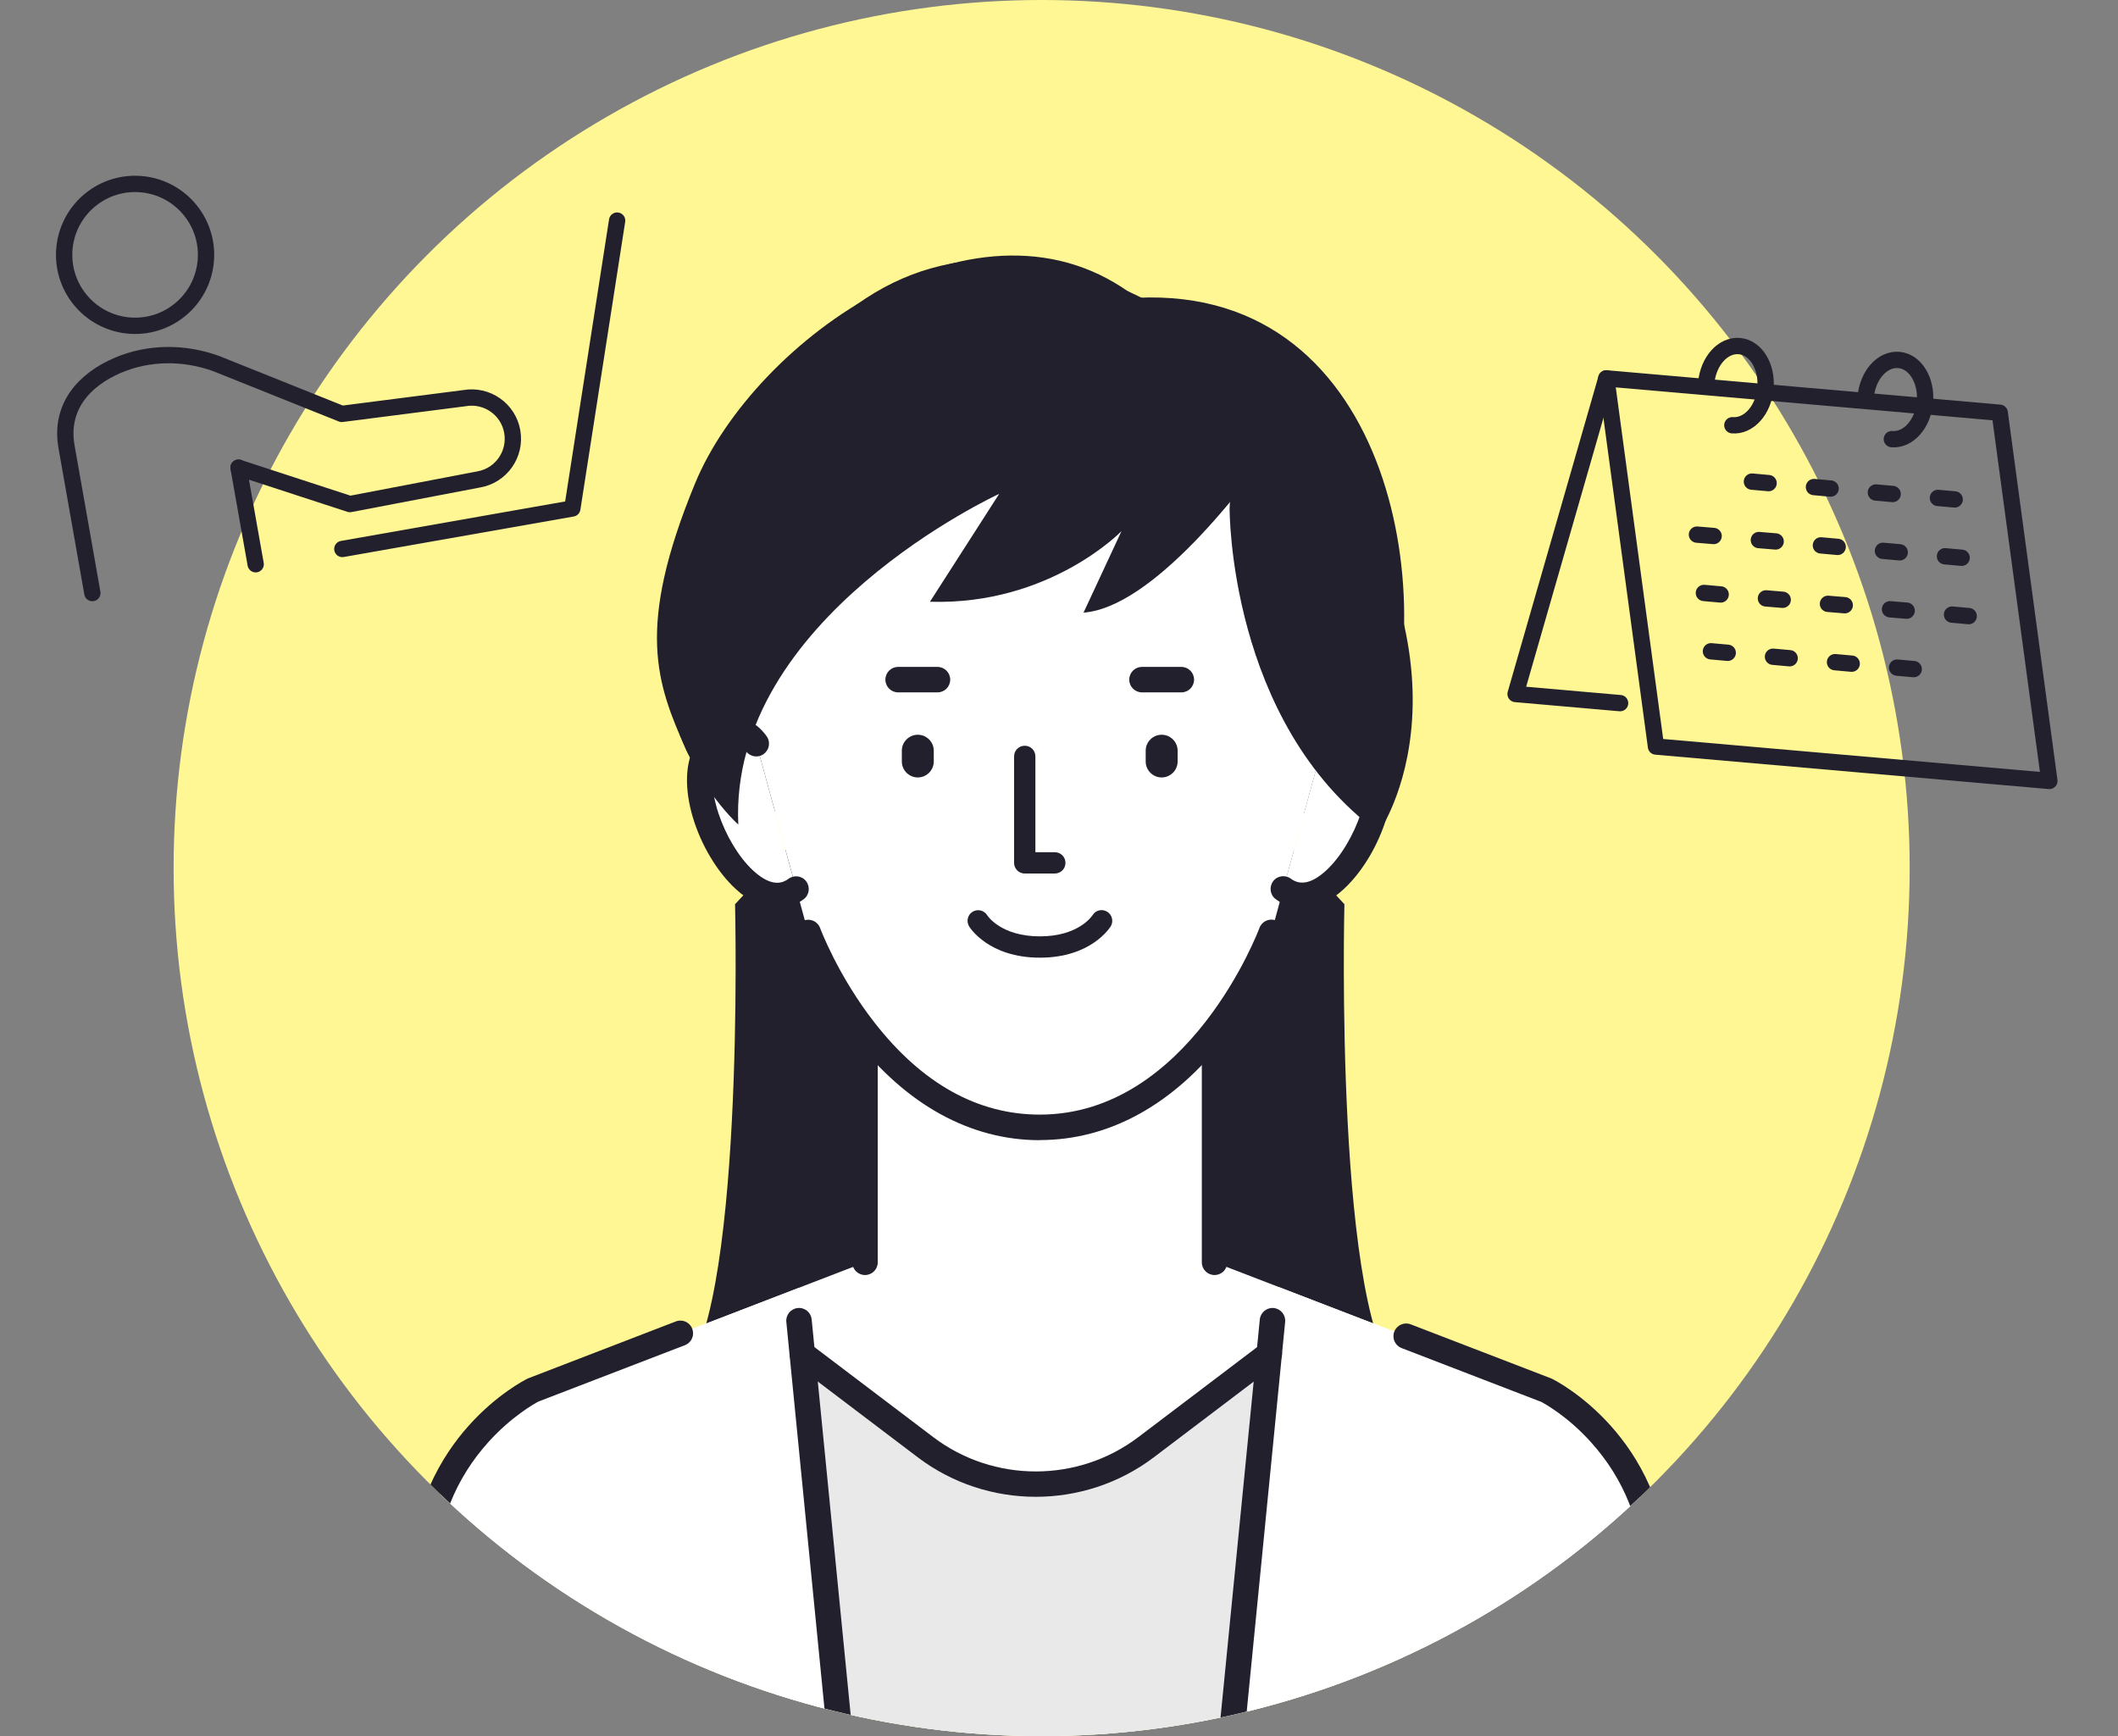 <?xml version="1.0" encoding="UTF-8"?><svg id="Layer_2" xmlns="http://www.w3.org/2000/svg" xmlns:xlink="http://www.w3.org/1999/xlink" viewBox="0 0 183 150"><rect x="0" y="0" width="183" height="150" fill="#808080" stroke="none"/><defs><style>.cls-1{clip-path:url(#clippath-2);}.cls-1,.cls-2,.cls-3,.cls-4,.cls-5{fill:none;}.cls-6{fill:#fff;}.cls-7{fill:#fff794;}.cls-3{stroke:#23202d;stroke-linecap:round;stroke-linejoin:round;stroke-width:1.41px;}.cls-4{clip-path:url(#clippath);}.cls-5{clip-path:url(#clippath-1);}.cls-8{fill:#23202d;}.cls-9{fill:#e9e9ea;}</style><clipPath id="clippath"><circle class="cls-7" cx="90" cy="75" r="75"/></clipPath><clipPath id="clippath-1"><rect class="cls-2" y="11" width="58" height="43"/></clipPath><clipPath id="clippath-2"><rect class="cls-2" x="125" y="27" width="58" height="43"/></clipPath></defs><g id="text_ph"><circle class="cls-7" cx="90" cy="75" r="75"/><g class="cls-4"><path class="cls-8" d="m116.16,78.12s-.91,36.44,4.97,41.2c0,0-24.32,2.61-31.3-3.62v-36.92l21.43-5.91,4.89,5.24Z"/><path class="cls-8" d="m63.51,78.12s.91,36.44-4.97,41.2c0,0,24.32,2.61,31.3-3.62v-36.92l-21.43-5.91-4.89,5.24Z"/><path class="cls-6" d="m143.14,136.1c-.42-11.49-9.51-15.99-9.51-15.99l-28.69-11.05v-19.97h-30.2v19.97l-28.69,11.05s-9.1,4.5-9.51,15.99c-.33,9.19,7.13,41.9,7.24,50.68h92.13c.11-8.78,7.57-41.49,7.24-50.68Z"/><path class="cls-9" d="m69.59,116.96l3.44,34.91,3.44,34.91h26.58l3.44-34.91,3.44-34.91-10.65,8.07c-5.64,4.27-13.42,4.27-19.06,0l-10.65-8.07Z"/><path class="cls-6" d="m46.05,120.11s-9.1,4.5-9.51,15.99c-.33,9.19,7.13,41.9,7.24,50.68h32.71l-7.45-75.52-22.98,8.85Z"/><path class="cls-6" d="m143.14,136.1c-.42-11.49-9.51-15.99-9.51-15.99l-23.11-8.9-7.46,75.56h32.84c.11-8.78,7.57-41.49,7.24-50.68Z"/><path class="cls-8" d="m89.49,129.32c-3.6,0-7.19-1.14-10.19-3.41l-10.65-8.07c-.48-.37-.58-1.06-.21-1.54.37-.48,1.06-.58,1.54-.21l10.65,8.07c5.22,3.96,12.51,3.96,17.73,0l10.65-8.07c.48-.37,1.17-.27,1.54.21.37.48.27,1.17-.21,1.54l-10.65,8.07c-3,2.27-6.6,3.41-10.19,3.41Z"/><path class="cls-8" d="m76.2,187.88c-.56,0-1.04-.42-1.09-.99l-7.17-72.68c-.06-.6.38-1.14.99-1.2.61-.06,1.14.38,1.2.99l7.17,72.68c.06.6-.38,1.14-.99,1.2-.04,0-.07,0-.11,0Z"/><path class="cls-8" d="m102.78,187.88s-.07,0-.11,0c-.6-.06-1.05-.6-.99-1.2l7.17-72.68c.06-.6.6-1.05,1.2-.99.6.06,1.05.6.99,1.2l-7.17,72.68c-.06.57-.53.99-1.09.99Z"/><path class="cls-8" d="m118.51,187.88s-.08,0-.11,0c-.6-.06-1.04-.6-.98-1.21l3.84-36.98c.06-.6.6-1.04,1.21-.98.6.06,1.04.6.98,1.21l-3.84,36.98c-.06.57-.54.99-1.09.99Z"/><path class="cls-8" d="m61.16,187.88c-.56,0-1.03-.42-1.09-.99l-3.84-36.98c-.06-.6.38-1.15.98-1.21.6-.06,1.15.38,1.21.98l3.84,36.98c.06.6-.38,1.15-.98,1.21-.04,0-.08,0-.11,0Z"/><path class="cls-8" d="m43.77,187.88c-.6,0-1.09-.48-1.1-1.09-.05-3.96-1.65-13.02-3.35-22.62-2-11.33-4.07-23.05-3.89-28.11.44-12.01,9.73-16.74,10.13-16.94.03-.01.06-.03.09-.04l12.74-4.91c.57-.22,1.2.06,1.42.63.22.57-.06,1.2-.63,1.42l-12.68,4.88c-.29.16-2.29,1.26-4.3,3.49-2.87,3.19-4.41,7.07-4.57,11.54-.18,4.83,1.88,16.43,3.86,27.65,1.71,9.68,3.33,18.83,3.38,22.97,0,.61-.48,1.11-1.09,1.11,0,0,0,0-.01,0Z"/><path class="cls-8" d="m104.94,110.16c-.61,0-1.1-.49-1.1-1.1v-18.87h-28v18.87c0,.61-.49,1.1-1.1,1.1s-1.1-.49-1.1-1.1v-19.97c0-.61.49-1.1,1.1-1.1h30.2c.61,0,1.1.49,1.1,1.1v19.97c0,.61-.49,1.1-1.1,1.1Z"/><path class="cls-8" d="m135.9,187.88s0,0-.01,0c-.61,0-1.09-.51-1.09-1.11.05-4.14,1.67-13.29,3.38-22.97,1.98-11.22,4.03-22.82,3.86-27.65-.16-4.47-1.7-8.35-4.57-11.54-2-2.23-4-3.33-4.3-3.49l-12.07-4.65c-.57-.22-.85-.86-.63-1.42.22-.57.86-.85,1.42-.63l12.13,4.67s.06.03.09.04c.4.2,9.69,4.93,10.13,16.94.18,5.06-1.89,16.78-3.89,28.11-1.7,9.59-3.3,18.65-3.35,22.62,0,.6-.5,1.09-1.1,1.09Z"/><path class="cls-8" d="m98.21,25.73c-13.39-10.45-33.04,3.6-38.17,16.07-5.13,12.47-3.32,17.23-.76,22.97,4.84,10.85,54.92,11.64,59.77.79,5.58-12.49,1.72-40.93-20.84-39.83Z"/><path class="cls-6" d="m118.56,64.77c-2.24-3.53-4.24-.53-4.24-.53l-3.44,12.56c4.21,3.16,10.34-7.86,7.68-12.03Z"/><path class="cls-6" d="m64.95,62.77s-7.95-36.48,24.89-36.48,24.89,36.48,24.89,36.48h0s-4.88,17.8-4.88,17.8c0,0-6.2,16.85-20.01,16.85s-20.01-16.85-20.01-16.85l-4.88-17.8h0Z"/><path class="cls-6" d="m65.35,64.24s-2-3-4.24.53c-2.65,4.17,3.47,15.19,7.68,12.03l-3.44-12.56Z"/><path class="cls-8" d="m112.49,78.47c-.8,0-1.57-.26-2.27-.79-.49-.36-.58-1.05-.22-1.54.36-.49,1.05-.58,1.54-.22.83.62,1.86.38,3.06-.73,2.5-2.31,4.45-7.59,3.03-9.82-.48-.76-.98-1.2-1.36-1.21,0,0,0,0,0,0-.41,0-.87.47-1.03.71-.34.51-1.02.64-1.52.3-.51-.34-.64-1.02-.3-1.53.12-.17,1.19-1.7,2.88-1.68,1.19.01,2.27.76,3.2,2.23,2.1,3.3-.14,9.61-3.39,12.62-1.19,1.1-2.43,1.66-3.61,1.66Z"/><path class="cls-8" d="m67.18,78.47c-1.17,0-2.42-.56-3.61-1.66-3.26-3.01-5.5-9.32-3.39-12.62.93-1.46,2.01-2.21,3.2-2.23,0,0,.02,0,.03,0,1.69,0,2.74,1.51,2.85,1.68.34.51.2,1.19-.31,1.53-.5.34-1.18.2-1.52-.3-.16-.23-.63-.71-1.04-.7-.38,0-.88.45-1.36,1.21-1.42,2.23.53,7.51,3.03,9.82,1.2,1.11,2.23,1.36,3.06.73.49-.36,1.18-.27,1.54.22.36.49.27,1.18-.22,1.54-.7.53-1.47.79-2.27.79Z"/><path class="cls-8" d="m111.62,36.13c-4.34,6.62-12.21,16.37-18,16.8l3.28-7.04s-6.2,6.42-16.55,6.1l5.98-9.32s-23.37,10.72-22.54,28.57c0,0-18.67-16.46,7.09-42.24,16.3-16.31,37.71,2.27,40.75,7.14Z"/><path class="cls-8" d="m91.13,75.47h-2.59c-.51,0-.92-.41-.92-.92v-9.2c0-.51.41-.92.92-.92s.92.41.92.92v8.28h1.68c.51,0,.92.41.92.92s-.41.92-.92.92Z"/><path class="cls-8" d="m79.3,67.17h0c-.76,0-1.38-.62-1.38-1.38v-.93c0-.76.62-1.38,1.38-1.38h0c.76,0,1.38.62,1.38,1.38v.93c0,.76-.62,1.38-1.38,1.38Z"/><path class="cls-8" d="m100.37,67.17h0c-.76,0-1.38-.62-1.38-1.38v-.93c0-.76.62-1.38,1.38-1.38h0c.76,0,1.38.62,1.38,1.38v.93c0,.76-.62,1.38-1.38,1.38Z"/><path class="cls-8" d="m81,59.82h-3.4c-.61,0-1.1-.49-1.1-1.1s.49-1.1,1.1-1.1h3.4c.61,0,1.1.49,1.1,1.1s-.49,1.1-1.1,1.1Z"/><path class="cls-8" d="m102.07,59.82h-3.4c-.61,0-1.1-.49-1.1-1.1s.49-1.1,1.1-1.1h3.4c.61,0,1.1.49,1.1,1.1s-.49,1.1-1.1,1.1Z"/><path class="cls-8" d="m89.84,82.74c-4.42,0-6.05-2.6-6.11-2.71-.26-.43-.12-1,.31-1.26.43-.26,1-.12,1.26.31.04.07,1.21,1.82,4.55,1.82s4.5-1.76,4.55-1.83c.26-.43.82-.57,1.26-.3.43.26.57.83.31,1.26-.07.11-1.69,2.71-6.11,2.71Z"/><path class="cls-8" d="m106.24,43.9s-.12,18.49,12.89,28.02c0,0,9.97-14.16-6.87-35.95-5.42-7.01-6.02,7.93-6.02,7.93Z"/><path class="cls-8" d="m89.84,98.51c-6,0-11.55-3.06-16.05-8.85-3.34-4.3-4.92-8.54-4.99-8.72-.21-.57.08-1.2.65-1.41.57-.21,1.2.08,1.41.65.01.04,1.55,4.14,4.7,8.17,4.12,5.28,8.93,7.95,14.28,7.95,12.9,0,18.92-15.96,18.98-16.13.21-.57.84-.86,1.41-.65.57.21.86.84.65,1.41-.07.18-1.65,4.42-4.99,8.72-4.5,5.79-10.05,8.85-16.05,8.85Z"/></g><g class="cls-5"><circle class="cls-3" cx="11.68" cy="22.02" r="6.13" transform="translate(-10.98 32.42) rotate(-86.72)"/><path class="cls-3" d="m7.98,51.24l-2.23-12.63c-.62-3.5,1.57-5.82,4.41-7.04,2.71-1.16,5.77-1.16,8.54-.15l10.83,4.34,10.6-1.36c1.94-.34,3.79.95,4.13,2.89h0c.34,1.94-.95,3.79-2.89,4.13l-11.14,2.13-9.62-3.14"/><line class="cls-3" x1="20.61" y1="40.4" x2="22.09" y2="48.75"/><polyline class="cls-3" points="29.58 47.43 49.45 43.93 53.32 19.06"/></g><g class="cls-1"><line class="cls-3" x1="151.37" y1="41.61" x2="152.81" y2="41.74"/><line class="cls-3" x1="156.73" y1="42.08" x2="158.17" y2="42.21"/><line class="cls-3" x1="162.08" y1="42.55" x2="163.53" y2="42.68"/><line class="cls-3" x1="167.44" y1="43.02" x2="168.89" y2="43.15"/><line class="cls-3" x1="146.62" y1="46.19" x2="148.06" y2="46.31"/><line class="cls-3" x1="151.97" y1="46.66" x2="153.42" y2="46.78"/><line class="cls-3" x1="157.33" y1="47.12" x2="158.78" y2="47.25"/><line class="cls-3" x1="162.69" y1="47.59" x2="164.14" y2="47.72"/><line class="cls-3" x1="168.05" y1="48.06" x2="169.49" y2="48.19"/><line class="cls-3" x1="147.22" y1="51.23" x2="148.67" y2="51.36"/><line class="cls-3" x1="152.58" y1="51.7" x2="154.03" y2="51.82"/><line class="cls-3" x1="157.94" y1="52.17" x2="159.39" y2="52.29"/><line class="cls-3" x1="163.3" y1="52.64" x2="164.74" y2="52.76"/><line class="cls-3" x1="168.66" y1="53.1" x2="170.1" y2="53.23"/><line class="cls-3" x1="147.83" y1="56.27" x2="149.28" y2="56.4"/><line class="cls-3" x1="153.19" y1="56.74" x2="154.63" y2="56.87"/><line class="cls-3" x1="158.55" y1="57.21" x2="159.99" y2="57.34"/><line class="cls-3" x1="163.91" y1="57.68" x2="165.35" y2="57.81"/><polygon class="cls-3" points="177.07 67.47 143.08 64.5 138.79 32.69 172.78 35.66 177.07 67.47"/><polyline class="cls-3" points="138.79 32.69 130.95 59.96 139.98 60.75"/><path class="cls-3" d="m147.42,33.1c.17-1.89,1.44-3.32,2.86-3.2s2.42,1.75,2.26,3.64-1.44,3.32-2.86,3.2"/><path class="cls-3" d="m161.2,34.3c.17-1.89,1.44-3.32,2.86-3.2s2.42,1.75,2.26,3.64c-.17,1.89-1.44,3.32-2.86,3.2"/></g></g></svg>